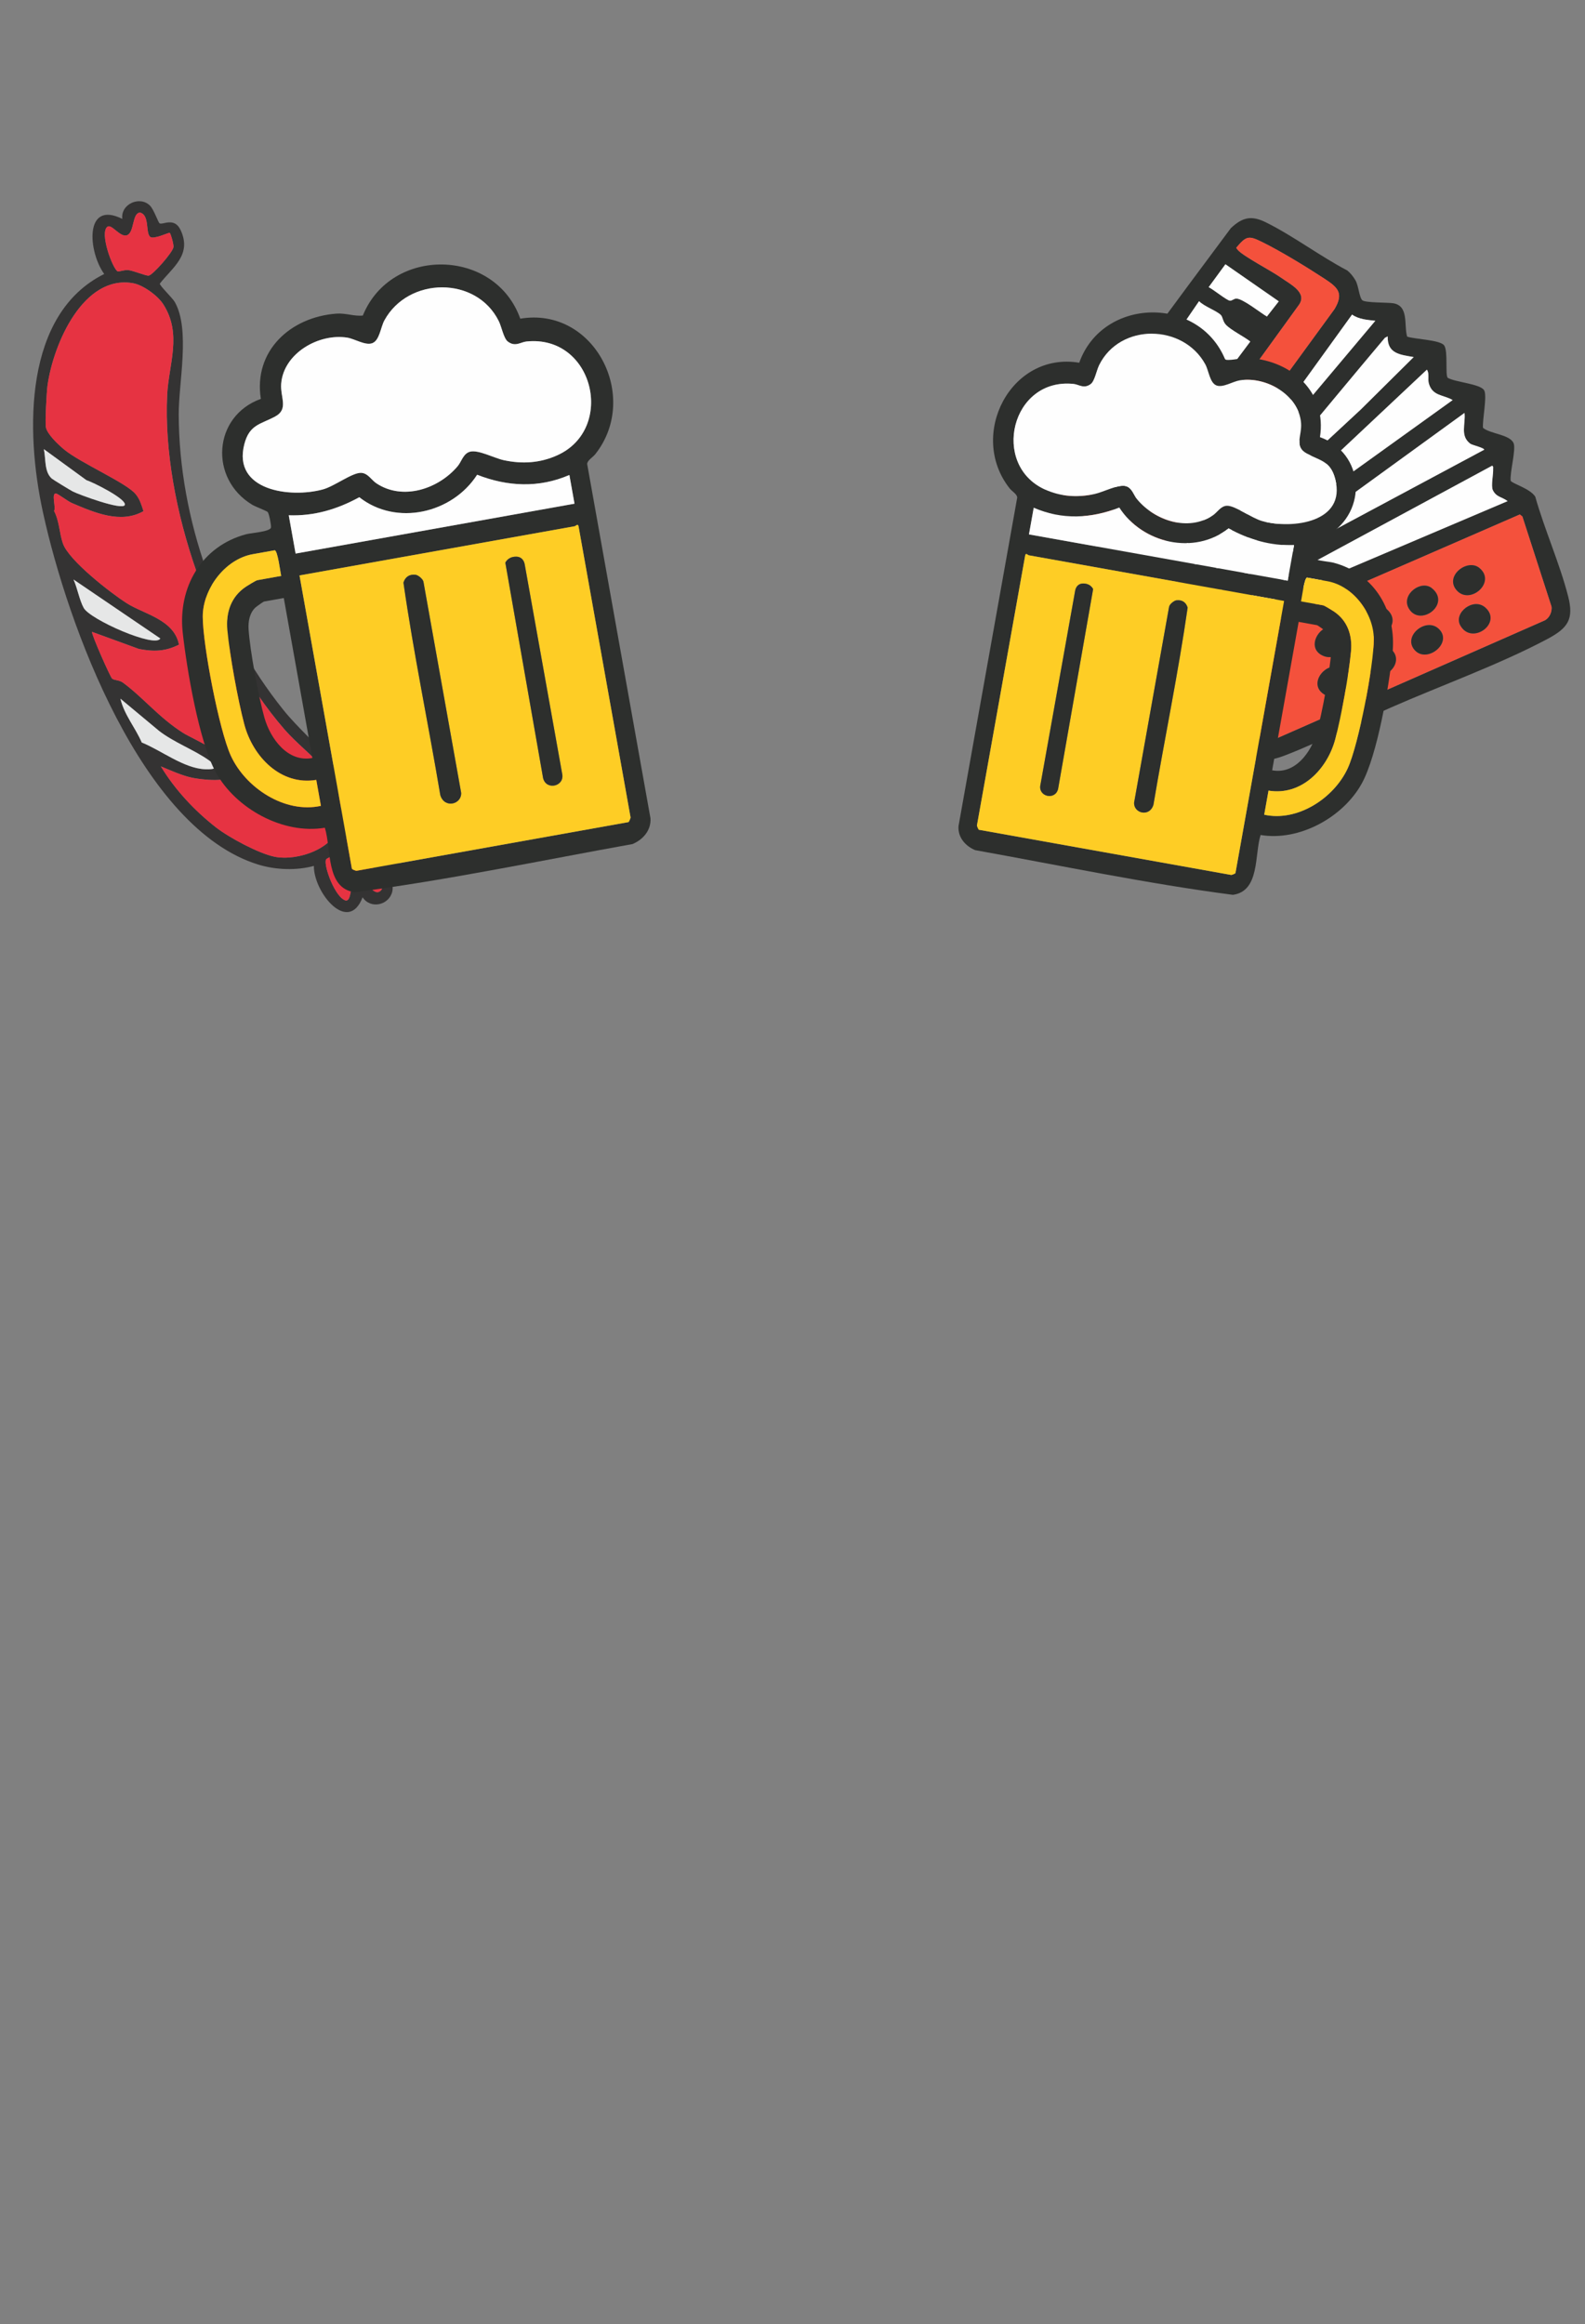 <?xml version="1.0" encoding="UTF-8"?>
<svg id="Capa_1" xmlns="http://www.w3.org/2000/svg" version="1.1" viewBox="0 0 962 1410.08">
  <rect x="0" y="0" width="962" height="1410.08" fill="#808080" stroke="none"/>
  <!-- Generator: Adobe Illustrator 29.8.1, SVG Export Plug-In . SVG Version: 2.1.1 Build 2)  -->
  <defs>
    <style>
      .st0 {
        fill: #e63342;
      }

      .st1 {
        fill: #343333;
      }

      .st2 {
        fill: #2d2f2d;
      }

      .st3 {
        fill: #e6e7e7;
      }

      .st4 {
        fill: #f4513c;
      }

      .st5 {
        fill: #fecd25;
      }

      .st6 {
        fill: #fefefe;
      }
    </style>
  </defs>
  <g>
    <path class="st1" d="M63.25,166.22c-9.8-13.48-12.26-45.01,10.98-33.42-1.14-9.07,10.78-14.25,16.89-7.96,2.24,2.31,4.94,10.12,5.71,10.63,1.84,1.21,8.98-4.09,12.82,4.17,6.99,15.07-5.08,22.65-12.68,32.47.46,1.83,7.67,8.57,9.14,11.16,9.45,16.66,2.32,48.81,2.36,68.05.12,63.24,23.82,129.98,63.57,179.44,17.08,21.24,44.67,37.84,41.05,68.73,1.48,2.93,21.68-.88,28.11,11.88,7.11,14.12-4.73,13.94-5.26,16.71-.36,1.88,3.34,7.93,2.13,12.9-1.97,8.1-13.06,10.82-18,3.4-8.74,22.73-29.73-3.01-29.57-19.05-10.46,2.86-23.01,2.46-33.63-.78-70.76-21.63-115.81-145.24-130.78-213.63-10.95-50.02-11.32-120.67,37.18-144.7ZM55.88,383.36c-.47,1.42,11.03,27.33,12.17,28.32,1.22,1.06,4.36.82,6.52,2.4,12.41,9.1,21.78,21.15,36.57,30.54,5.97,3.79,33.87,15.32,30.74,24.68-1.99,5.94-19.95,3.61-25.1,2.56-6.13-1.25-13.27-4.48-19.13-6.92,8.62,14.24,20.52,26.89,33.3,36.89,8.21,6.42,26.29,16.01,35.7,17.91,13.7,2.78,37.15-4.78,39.7-20.79,4.47-28.09-18.8-39.25-33.87-56.64-43.71-50.42-74.16-135.91-71.02-202.57.89-18.8,9.29-37.01-2.38-55.18-3.43-5.33-12.32-11.69-18.28-12.75-29.9-5.32-48.28,36.08-51.96,62.01-.53,3.75-1.55,22.44-.98,25.39.83,4.28,7.61,10.59,11.04,13.45,9.8,8.17,37.78,20.2,43.43,27.09,2.58,3.15,3.54,6.57,4.76,10.35-13.75,7.8-29.62.97-43.46-4.94-2.49-1.06-8.43-5.65-9.65-5.77-3.02-.31.16,8.63-1.16,10.58,3.25,6.24,3.22,13.62,5.38,19.77,3.64,10.36,28.99,29.96,38.61,36.13,10.48,6.72,28.84,9.88,31.83,25.2-8.26,4.17-15.31,4.36-24.3,2.63l-28.45-10.37ZM44.63,351.59c2.39,5.27,3.48,12.2,6.15,17.16,3.81,7.09,43.53,24.56,46.5,18.58l-52.65-35.75ZM73.1,423.89c2.35,9.85,8.99,17.4,12.95,26.55,11.88,4.79,25.52,15.68,38.34,16.22,6.66.28,8.76-.91,2.4-5.42-8.94-6.34-21.16-10.81-30.22-17.81l-23.46-19.55ZM26.61,272.49c1.3,5.85.14,13.61,4.78,17.81.7.64,11.33,7.12,12.81,7.87,3.77,1.92,30.16,11.66,31.53,8.19,1.39-3.52-19.56-13.97-23.23-15.02l-25.89-18.86ZM197.92,521.41c-1.79,3.34,5.67,23.82,12.17,24.94,3.82-.34,1.39-10.54,7.12-11.93,5.55-1.35,9.1,9.7,13.65,6.11,3.98-3.14-4.48-11.32-4.13-15.59.53-6.39,14.92-2.56,7.5-12.48-2.24-2.99-19.45-6.13-22.55-5.24-1.72.49-6.28,8.5-8.45,10.84-1.46,1.57-4.83,2.48-5.3,3.34ZM91.16,143.71c-2.98-2.53-.22-13.23-6.12-14.73-4.95.08-3.35,12.09-7.97,13.74-4.15,1.48-9.26-6.97-11.83-5.18-5.03,3.5,3.1,25.55,6.21,27.13.51.26,4.23-1.04,6.27-.83,3.34.35,10.93,3.64,12.56,3.37,2.47-.4,14.78-14.3,15.02-17.42.13-1.77-1.69-8.21-2.31-8.53-.56-.29-9.78,4.2-11.83,2.45Z"/>
    <path class="st0" d="M55.88,383.36l28.45,10.37c8.99,1.73,16.04,1.54,24.3-2.63-2.99-15.32-21.35-18.49-31.83-25.2-9.62-6.16-34.97-25.77-38.61-36.13-2.16-6.15-2.13-13.53-5.38-19.77,1.32-1.95-1.86-10.89,1.16-10.58,1.23.12,7.16,4.71,9.65,5.77,13.84,5.91,29.71,12.74,43.46,4.94-1.22-3.78-2.18-7.21-4.76-10.35-5.65-6.89-33.63-18.92-43.43-27.09-3.44-2.87-10.22-9.17-11.04-13.45-.57-2.95.45-21.64.98-25.39,3.68-25.93,22.06-67.33,51.96-62.01,5.96,1.06,14.85,7.42,18.28,12.75,11.68,18.17,3.27,36.39,2.38,55.18-3.14,66.66,27.3,152.15,71.02,202.57,15.08,17.39,38.34,28.55,33.87,56.64-2.55,16.01-25.99,23.57-39.7,20.79-9.42-1.91-27.5-11.49-35.7-17.91-12.78-10-24.68-22.65-33.3-36.89,5.86,2.44,13,5.67,19.13,6.92,5.15,1.05,23.11,3.38,25.1-2.56,3.13-9.36-24.77-20.88-30.74-24.68-14.78-9.39-24.16-21.44-36.57-30.54-2.16-1.58-5.3-1.34-6.52-2.4-1.14-.99-12.64-26.91-12.17-28.32Z"/>
    <path class="st0" d="M91.16,143.71c2.05,1.74,11.27-2.75,11.83-2.45.61.32,2.44,6.76,2.31,8.53-.23,3.12-12.54,17.02-15.02,17.42-1.63.26-9.22-3.03-12.56-3.37-2.04-.21-5.76,1.09-6.27.83-3.11-1.59-11.24-23.63-6.21-27.13,2.57-1.79,7.67,6.67,11.83,5.18,4.62-1.65,3.02-13.66,7.97-13.74,5.9,1.51,3.15,12.2,6.12,14.73Z"/>
    <path class="st0" d="M197.92,521.41c.46-.87,3.84-1.77,5.3-3.34,2.17-2.34,6.73-10.35,8.45-10.84,3.1-.89,20.31,2.25,22.55,5.24,7.42,9.92-6.97,6.08-7.5,12.48-.35,4.28,8.12,12.45,4.13,15.59-4.55,3.59-8.09-7.46-13.65-6.11-5.73,1.39-3.3,11.58-7.12,11.93-6.49-1.12-13.95-21.6-12.17-24.94Z"/>
    <path class="st3" d="M73.1,423.89l23.46,19.55c9.06,7,21.28,11.47,30.22,17.81,6.37,4.51,4.26,5.7-2.4,5.42-12.82-.54-26.46-11.43-38.34-16.22-3.96-9.15-10.6-16.7-12.95-26.55Z"/>
    <path class="st3" d="M44.63,351.59l52.65,35.75c-2.97,5.98-42.69-11.49-46.5-18.58-2.67-4.97-3.76-11.89-6.15-17.16Z"/>
    <path class="st3" d="M26.61,272.49l25.89,18.86c3.68,1.05,24.62,11.5,23.23,15.02-1.36,3.47-27.76-6.27-31.53-8.19-1.48-.75-12.11-7.24-12.81-7.87-4.64-4.2-3.48-11.96-4.78-17.81Z"/>
  </g>
  <g>
    <path class="st2" d="M705.86,347.15c-3-.82-8.35,1.93-14.69-.78-8.69-3.71-44.27-26.5-51.1-32.82-14.6-13.53,1.06-28.99,9.51-41.13,31.54-45.3,64.47-89.81,97.49-134.03,7.23-6.76,12.66-7.76,21.34-3.45,16.69,8.3,32.74,20.46,49.36,29.18,2.02,1.66,3.64,3.76,4.95,6.01,1.89,3.25,2.29,10.69,4.24,12.11,2.06,1.51,15.35,1.2,18.66,1.74,9.64,1.58,6.38,13.35,8.43,20.23,4.42,1.6,20.08,1.94,22.48,5.35,2.44,3.47.55,17.67,2.12,19.64,4.58,2.69,19.31,3.6,22.03,7.41,2.18,3.06-1.09,18.37-.59,22.96,4.42,3.67,15.86,3.93,18.48,9.07,1.83,3.58-2.33,18.17-1.67,23,.78,1.75,11.79,4.69,14.91,9.68,5.67,20.06,14.76,40.3,19.94,60.37,3.6,13.98-.05,19.31-12.61,25.99-29.26,15.55-64.44,28.16-95.03,41.59-20.9,9.17-42.27,20.55-63.47,28.73-5.64,2.18-10.82,3.89-16.9,2.07-9.09-2.72-10.71-8.75-13.99-16.58-7.3-17.39-12.31-36.56-20.14-53.9.73-14.11.67-21.99-10.04-32.75-1.49-1.49-12.19-9.28-13.68-9.69ZM900.83,272.83c.19-1.1-7.35-2.82-8.44-3.65-6.42-4.84-2.72-11.98-3.52-18.68l-151.14,109.63,163.11-87.31ZM881.68,242.7c-5.79-3.34-12.18-2.34-14.43-9.98-.81-2.75.47-6.03-1.2-8.46l-134.19,126.08,149.83-107.64ZM772.49,298.04l53.43-49.6,32.11-31.81c-8.14-1.48-16.04-1.91-15.78-12.56l-1.68.88c-38.99,46.2-76.93,93.3-117.08,138.52.71,1.16,1.79-.48,2.4-1.07,4.58-4.39,9.42-8.53,13.96-12.93,7.82-7.58,14.94-15.84,23.08-23.17,3.34-3.01,8.05-5.43,9.57-8.26ZM915.02,304.02c-3.33-2.58-6.87-2.34-8.95-6.66-1.24-2.57.38-9.78.18-12.88-.05-.78.36-1.24-.6-1.94l-161.79,87.34c-4.28,1.59-.82,4.27-1.92,7.69l173.09-73.54ZM715.71,336.12l119.03-141.51c-4.84-.54-10.03-.87-14.12-3.76l-104.91,145.27ZM741.8,390.71c8.26,17.97,13.94,36.97,21.06,55.39,1.14,2.4,4.74,4.17,7.37,3.89l167.53-73.7c2.76-1.61,4.29-5.13,3.93-8.21l-17.7-54.74-1.55-1.22-180.64,78.6ZM650.35,291.72c-5.29,4.18-7.28,9.19-1.88,14.18,7.24,6.69,34.35,24.14,43.52,28.52,3.51,1.68,6.34,3.33,10.12.89l107.87-147.81c5.73-9.67,2.06-13.06-6.2-18.47-10.71-7-26.45-16.65-37.79-22.21-7.94-3.9-9.51-3.94-15.69,3.51.3.54.7,1.02,1.12,1.48,3.49,3.86,20.32,12.56,26.08,16.65,5.52,3.93,16.24,9.03,10.81,16.57l-94.87,131.05c-2.98,1.64-4.61,1.21-7.41-.24-12.01-6.21-23.71-17.39-35.7-24.11ZM776.14,182.82l-32.39-22.5-10.17,13.9c2.65,1.26,10.72,7.8,12.77,8.18,1.26.23,2.47-1.18,3.9-1.25,3.85-.2,14.94,8.78,18.68,10.87l7.2-9.2ZM748.1,221.56l10.76-14.37c-3.87-3.04-11.56-6.8-14.74-10.09-2.02-2.09-1.92-4.7-3.1-5.96-2.35-2.49-10.48-5.38-13.25-8.44l-13.8,20.14c3.44,1.01,9.17,6.56,12.04,7.29,1.32.34,2.58-.63,3.82-.55,4.13.27,14.75,9.1,18.27,11.98ZM727.14,249.81c1.5-2.03,10.42-12.86,9.84-14.17-3.46-3.54-8.88-6.2-12.24-9.6-2.66-2.69-3.84-6.32-5.99-8.38-2.58-2.48-7.73-4.43-10.64-6.83l-14.73,19.55c-.04.93,11.24,8.24,12.69,8.61,1.58.4,2.56-.59,3.83-.58,3.58.02,14.01,8.88,17.25,11.41ZM716.76,264.75c-.08-1.41-11.54-8.81-13.47-10.95-2.19-2.42-2.03-4.76-3.51-6.37-.9-.97-11.86-7.95-12.6-7.9l-14.28,19.69c.03.68,9.9,7.23,11.18,7.76,2.02.83,3.5-.06,5.35.24,4.39.73,13.76,8.24,17.25,11.43l10.09-13.9ZM696.95,293.13c.13-1.23-14.51-10.16-16.43-13.4-.69-1.17-.46-2.73-1.28-3.71-2.6-3.09-9.92-5.34-12.66-8.92-2.39,5.37-6.56,10.34-10.29,14.95l32.51,21.44,8.16-10.36Z"/>
    <path class="st4" d="M741.8,390.71l180.64-78.6,1.55,1.22,17.7,54.74c.36,3.09-1.17,6.6-3.93,8.21l-167.53,73.7c-2.63.28-6.23-1.48-7.37-3.89-7.12-18.42-12.8-37.42-21.06-55.39ZM897.8,344.48c-7.2-5.77-21.14,4.94-13.8,13.52,8.1,9.46,24.55-4.91,13.8-13.52ZM901.51,368.58c-7.22-6.41-19.53,3.21-15.16,10.92,6.93,12.22,25.8-1.48,15.16-10.92ZM868.98,356.78c-6.5-5.17-18.64,3.89-14.03,12.17,6.69,12,26.23-2.46,14.03-12.17ZM873.21,381.47c-7.45-7-21.05,3.69-15.32,11.99,7.07,10.23,24.57-3.29,15.32-11.99ZM841.23,369.21c-7.42-5.9-20.86,6.37-12.4,14.42,8.24,7.84,23.71-5.42,12.4-14.42ZM844.87,394.37c-7.22-7.24-20.02,2.59-15.67,10.33,7.29,12.99,24.48-1.49,15.67-10.33ZM813.97,382.24c-10.04-8.57-23.52,10.16-10.93,15.63,9.68,4.2,18.98-8.75,10.93-15.63ZM816.05,406.67c-9.21-8.59-24.36,8.54-11.43,15.13,8.81,4.49,18.89-8.17,11.43-15.13Z"/>
    <path class="st4" d="M650.35,291.72c11.99,6.72,23.69,17.9,35.7,24.11,2.8,1.45,4.42,1.87,7.41.24l94.87-131.05c5.42-7.54-5.3-12.65-10.81-16.57-5.76-4.1-22.59-12.8-26.08-16.65-.42-.46-.82-.94-1.12-1.48,6.17-7.45,7.74-7.4,15.69-3.51,11.34,5.57,27.08,15.21,37.79,22.21,8.26,5.4,11.93,8.8,6.2,18.47l-107.87,147.81c-3.78,2.44-6.6.79-10.12-.89-9.17-4.38-36.28-21.83-43.52-28.52-5.41-4.99-3.41-10,1.88-14.18Z"/>
    <path class="st6" d="M915.02,304.02l-173.09,73.54c1.1-3.42-2.36-6.1,1.92-7.69l161.79-87.34c.96.7.55,1.17.6,1.94.21,3.1-1.42,10.31-.18,12.88,2.08,4.33,5.63,4.08,8.95,6.66Z"/>
    <path class="st6" d="M900.83,272.83l-163.11,87.31,151.14-109.63c.8,6.7-2.9,13.84,3.52,18.68,1.09.82,8.64,2.55,8.44,3.65Z"/>
    <path class="st6" d="M881.68,242.7l-149.83,107.64,134.19-126.08c1.67,2.44.39,5.71,1.2,8.46,2.25,7.65,8.64,6.64,14.43,9.98Z"/>
    <path class="st6" d="M772.49,298.04c-1.52,2.83-6.23,5.25-9.57,8.26-8.13,7.34-15.26,15.6-23.08,23.17-4.54,4.4-9.38,8.54-13.96,12.93-.61.59-1.69,2.23-2.4,1.07,40.15-45.22,78.09-92.32,117.08-138.52l1.68-.88c-.26,10.65,7.64,11.07,15.78,12.56l-32.11,31.81-53.43,49.6Z"/>
    <path class="st6" d="M715.71,336.12l104.91-145.27c4.09,2.89,9.28,3.22,14.12,3.76l-119.03,141.51Z"/>
    <path class="st6" d="M716.76,264.75l-10.09,13.9c-3.49-3.19-12.86-10.7-17.25-11.43-1.85-.31-3.32.59-5.35-.24-1.27-.52-11.15-7.08-11.18-7.76l14.28-19.69c.74-.06,11.7,6.93,12.6,7.9,1.48,1.6,1.32,3.94,3.51,6.37,1.93,2.13,13.4,9.54,13.47,10.95Z"/>
    <path class="st6" d="M727.14,249.81c-3.24-2.53-13.67-11.39-17.25-11.41-1.26,0-2.25.98-3.83.58-1.45-.37-12.73-7.68-12.69-8.61l14.73-19.55c2.91,2.39,8.07,4.35,10.64,6.83,2.15,2.07,3.34,5.69,5.99,8.38,3.36,3.4,8.78,6.06,12.24,9.6.59,1.31-8.34,12.14-9.84,14.17Z"/>
    <path class="st6" d="M748.1,221.56c-3.52-2.88-14.13-11.7-18.27-11.98-1.24-.08-2.51.88-3.82.55-2.87-.73-8.6-6.28-12.04-7.29l13.8-20.14c2.77,3.06,10.89,5.95,13.25,8.44,1.19,1.26,1.09,3.87,3.1,5.96,3.18,3.3,10.88,7.06,14.74,10.09l-10.76,14.37Z"/>
    <path class="st6" d="M696.95,293.13l-8.16,10.36-32.51-21.44c3.73-4.61,7.9-9.58,10.29-14.95,2.75,3.58,10.06,5.83,12.66,8.92.82.98.59,2.53,1.28,3.71,1.92,3.24,16.56,12.17,16.43,13.4Z"/>
    <path class="st6" d="M776.14,182.82l-7.2,9.2c-3.74-2.1-14.82-11.07-18.68-10.87-1.43.07-2.64,1.48-3.9,1.25-2.05-.37-10.12-6.92-12.77-8.18l10.17-13.9,32.39,22.5Z"/>
    <path class="st2" d="M813.97,382.24c8.05,6.87-1.25,19.83-10.93,15.63-12.59-5.47.89-24.2,10.93-15.63Z"/>
    <path class="st2" d="M897.8,344.48c10.75,8.61-5.7,22.98-13.8,13.52-7.34-8.58,6.59-19.29,13.8-13.52Z"/>
    <path class="st2" d="M816.05,406.67c7.46,6.96-2.62,19.62-11.43,15.13-12.93-6.59,2.22-23.71,11.43-15.13Z"/>
    <path class="st2" d="M841.23,369.21c11.3,8.99-4.17,22.26-12.4,14.42-8.46-8.05,4.99-20.32,12.4-14.42Z"/>
    <path class="st2" d="M901.51,368.58c10.64,9.45-8.23,23.14-15.16,10.92-4.37-7.71,7.94-17.33,15.16-10.92Z"/>
    <path class="st2" d="M868.98,356.78c12.2,9.71-7.34,24.17-14.03,12.17-4.61-8.28,7.52-17.34,14.03-12.17Z"/>
    <path class="st2" d="M873.21,381.47c9.25,8.69-8.25,22.21-15.32,11.99-5.73-8.29,7.88-18.98,15.32-11.99Z"/>
    <path class="st2" d="M844.87,394.37c8.81,8.84-8.38,23.32-15.67,10.33-4.34-7.74,8.45-17.58,15.67-10.33Z"/>
  </g>
  <g id="_39ps4Z.tif">
    <g>
      <path class="st2" d="M315.79,193.33c44.87-7.5,73.02,47.39,45.53,82.19-1.49,1.89-4.91,3.78-4.94,6l38.41,214.86c.51,7.29-4.46,12.96-10.86,15.68-56.08,10.09-112.28,21.9-168.64,29.24-17.73-2.42-14.08-26.27-18.13-39.13-25.35,4.24-54.07-11.61-66.22-33.71-10.16-18.5-17.68-63.07-20.05-84.83-2.95-27.19,11.34-52.35,38.6-59.54,2.97-.78,14.62-1.51,14.98-4.09.19-1.38-1.12-8.37-1.99-9.37-.6-.68-7.53-3.29-9.31-4.36-26.45-15.83-23.89-53.86,5.15-64.27-4.59-29.16,18-49.69,45.91-51.73,5.63-.41,10.73,1.73,15.99,1.16,17.19-42.2,80.31-41.01,95.56,1.91h0ZM302.74,194.85c-13.56-27.46-54.89-27.07-69.43-.49-2.31,4.22-2.91,12.14-7.33,13.84-4.18,1.61-10.66-2.62-15.2-3.35-17.22-2.76-38.68,9.44-40.12,27.95-.65,8.29,4.74,15.4-3.71,19.93-8.88,4.76-15.58,4.81-18.66,16.78-7.26,28.16,27.86,32.83,47.7,27.41,7.01-1.92,17.54-10.06,23-10.05,4.16,0,6.45,4.34,9.41,6.32,16.04,10.73,37.83,3.45,49.44-10.44,2.24-2.67,3.35-7.59,7.4-8.7,5-1.37,14.76,3.9,20.48,5.13,11.18,2.42,22.07,1.78,32.58-2.99,35.48-16.09,22.03-73.23-18.79-69-3.57.37-6.75,3.44-11.24.07-2.59-1.95-3.75-8.82-5.52-12.41h0ZM179.41,335.84l169.28-30.26-3.11-17.42c-18.5,8.02-37.56,7.09-55.99-.14-15.1,23.46-48.99,31.35-71.51,13.64-13.47,7.35-27.33,11.48-42.83,10.95l4.15,23.23h0ZM191.96,473.14c-21.59,3.57-38.5-14.1-43.69-33.72-3.92-14.81-8.87-42.04-10.28-57.25-.98-10.65,2.24-20.23,11.3-26.26,1.15-.77,6.08-3.78,6.88-3.92l14.52-2.6c-.53-1.86-2.14-15.88-4.06-15.54l-13.28,2.37c-16.78,3-30.24,21.04-30.29,37.73-.05,17.1,9.95,69.05,17.02,84.49,8.95,19.55,32.81,35.27,54.69,30.45l-2.82-15.76h.01ZM213.59,527.05c.06.36,2.09,1.17,2.75,1.26l165.17-29.56c.33-.29,1.26-2.55,1.22-2.78l-31.58-176.69c-.33-1.85-2.01-.07-2.15-.04l-167.21,29.89,31.8,177.94v-.02ZM172.24,362.8l-12.03,2.15c-.37.07-4.56,3.03-5.21,3.64-3.52,3.31-4.41,8.43-4.13,13.1.78,12.65,6.11,41.39,9.62,53.73,3.63,12.77,14.17,27.26,29.1,24.44l-17.35-97.06h0Z"/>
      <path class="st5" d="M348.99,319.23c.13-.02,1.82-1.8,2.15.04l31.58,176.69c.04.23-.88,2.49-1.22,2.78l-165.17,29.56c-.66-.09-2.69-.9-2.75-1.26l-31.8-177.94,167.21-29.89v.02ZM306.7,341.34l22.93,130.75c1.93,7.73,13.42,4.98,11.53-2.89l-22.72-126.97c-.51-2.51-2.2-4.4-4.87-4.51-2.92-.12-5.47,1.04-6.87,3.62h0ZM244.87,353.47c6.17,43.04,15.16,85.93,22.37,128.91,2.5,8.32,13,5.63,12.66-1.38l-22.85-127.84c-.17-1.82-3.26-4.28-4.87-4.47-3.72-.43-6.24,1.31-7.31,4.77h0Z"/>
      <path class="st6" d="M308.26,207.25c-2.59-1.95-3.75-8.82-5.52-12.41-13.56-27.46-54.89-27.07-69.43-.49-2.31,4.22-2.91,12.14-7.33,13.84-4.18,1.61-10.66-2.62-15.2-3.35-17.22-2.76-38.68,9.44-40.12,27.95-.65,8.29,4.74,15.4-3.71,19.93-8.88,4.76-15.58,4.81-18.66,16.78-7.26,28.16,27.86,32.83,47.7,27.41,7.01-1.92,17.54-10.06,23-10.05,4.16,0,6.45,4.34,9.41,6.32,16.04,10.73,37.83,3.45,49.44-10.44,2.24-2.67,3.35-7.59,7.4-8.7,5-1.37,14.76,3.9,20.48,5.13,11.18,2.42,22.07,1.78,32.58-2.99,35.48-16.09,22.03-73.23-18.79-69-3.57.37-6.75,3.44-11.24.07h0Z"/>
      <path class="st6" d="M175.26,312.61l4.15,23.23,169.28-30.26-3.11-17.42c-18.5,8.02-37.56,7.09-55.99-.14-15.1,23.46-48.99,31.35-71.51,13.64-13.47,7.35-27.33,11.48-42.83,10.95h0Z"/>
      <path class="st5" d="M194.78,488.9l-2.82-15.76c-21.59,3.57-38.5-14.1-43.69-33.72-3.92-14.81-8.87-42.04-10.28-57.25-.98-10.65,2.24-20.23,11.3-26.26,1.15-.77,6.08-3.78,6.88-3.92l14.52-2.6c-.53-1.86-2.14-15.88-4.06-15.54l-13.28,2.37c-16.78,3-30.24,21.04-30.29,37.73-.05,17.1,9.95,69.05,17.02,84.49,8.95,19.55,32.81,35.27,54.69,30.45h.01Z"/>
      <path class="st2" d="M252.18,348.7c-3.72-.43-6.24,1.31-7.31,4.77,6.17,43.04,15.16,85.93,22.37,128.91,2.5,8.32,13,5.63,12.66-1.38l-22.85-127.84c-.17-1.82-3.26-4.28-4.87-4.47h0Z"/>
      <path class="st2" d="M313.57,337.71c-2.92-.12-5.47,1.04-6.87,3.62l22.93,130.75c1.93,7.73,13.42,4.98,11.53-2.89l-22.72-126.97c-.51-2.51-2.2-4.4-4.87-4.51Z"/>
    </g>
  </g>
  <g id="_39ps4Z.tif-2">
    <g>
      <path class="st2" d="M743.69,218.28c4.89.53,9.62-1.45,14.84-1.07,25.9,1.9,46.85,20.94,42.6,47.99,26.94,9.66,29.32,44.94,4.78,59.63-1.65.99-8.09,3.41-8.64,4.04-.81.92-2.02,7.41-1.84,8.69.34,2.39,11.14,3.07,13.89,3.8,25.29,6.68,38.55,30.01,35.81,55.24-2.19,20.19-9.17,61.54-18.6,78.69-11.27,20.51-37.92,35.21-61.43,31.28-3.75,11.93-.37,34.06-16.82,36.3-52.29-6.81-104.43-17.77-156.45-27.12-5.94-2.52-10.55-7.78-10.08-14.54l35.63-199.33c-.02-2.06-3.19-3.82-4.58-5.57-25.51-32.28.61-83.2,42.23-76.25,14.15-39.82,72.7-40.93,88.65-1.78h.01ZM662.02,232.98c-4.16,3.13-7.12.28-10.43-.06-37.87-3.92-50.35,49.08-17.43,64.01,9.75,4.42,19.85,5.02,30.22,2.77,5.3-1.15,14.36-6.04,19-4.76,3.76,1.03,4.79,5.59,6.86,8.07,10.78,12.89,30.99,19.64,45.87,9.68,2.75-1.84,4.86-5.86,8.73-5.86,5.07,0,14.84,7.55,21.34,9.33,18.4,5.03,50.99.7,44.25-25.43-2.86-11.1-9.07-11.15-17.31-15.57-7.84-4.2-2.84-10.79-3.44-18.49-1.34-17.17-21.25-28.48-37.22-25.93-4.21.67-10.22,4.6-14.1,3.11-4.1-1.58-4.65-8.92-6.8-12.84-13.49-24.66-51.83-25.02-64.41.46-1.64,3.33-2.72,9.7-5.12,11.51h-.01ZM785.41,330.72c-14.37.49-27.23-3.34-39.73-10.16-20.89,16.43-52.32,9.11-66.34-12.65-17.1,6.7-34.78,7.57-51.94.13l-2.89,16.16,157.04,28.07,3.85-21.55h.01ZM767.3,494.26c20.29,4.47,42.43-10.11,50.74-28.25,6.56-14.33,15.84-62.52,15.79-78.39-.05-15.48-12.53-32.22-28.1-35l-12.32-2.2c-1.78-.32-3.28,12.69-3.77,14.42l13.47,2.41c.75.13,5.32,2.93,6.38,3.64,8.41,5.6,11.4,14.49,10.49,24.36-1.3,14.11-5.9,39.37-9.53,53.11-4.82,18.2-20.51,34.6-40.53,31.28l-2.61,14.62h0ZM779.36,364.58l-155.12-27.73c-.12-.02-1.69-1.67-1.99.04l-29.3,163.92c-.04.22.82,2.31,1.13,2.58l153.23,27.43c.61-.08,2.49-.83,2.55-1.17l29.51-165.07h-.01ZM772.12,467.32c13.85,2.62,23.63-10.83,26.99-22.67,3.25-11.45,8.2-38.11,8.92-49.84.27-4.34-.56-9.09-3.83-12.16-.59-.56-4.49-3.31-4.83-3.37l-11.16-2-16.09,90.04h0Z"/>
      <path class="st5" d="M779.36,364.58l-29.51,165.07c-.06.34-1.94,1.09-2.55,1.17l-153.23-27.43c-.31-.27-1.17-2.37-1.13-2.58l29.3-163.92c.31-1.71,1.87-.06,1.99-.04l155.12,27.73h.01ZM657.1,354c-2.48.1-4.04,1.86-4.52,4.18l-21.08,117.79c-1.75,7.3,8.9,9.85,10.69,2.68l21.27-121.3c-1.3-2.4-3.66-3.47-6.37-3.36h.01ZM714.05,364.19c-1.5.17-4.37,2.46-4.52,4.15l-21.2,118.6c-.31,6.5,9.42,9,11.74,1.28,6.69-39.88,15.03-79.66,20.76-119.59-.99-3.21-3.33-4.82-6.78-4.43h0Z"/>
      <path class="st6" d="M662.02,232.98c2.4-1.81,3.48-8.18,5.12-11.51,12.58-25.48,50.92-25.11,64.41-.46,2.14,3.92,2.7,11.26,6.8,12.84,3.88,1.5,9.89-2.43,14.1-3.11,15.97-2.56,35.88,8.76,37.22,25.93.6,7.69-4.4,14.28,3.44,18.49,8.24,4.41,14.45,4.46,17.31,15.57,6.74,26.13-25.85,30.46-44.25,25.43-6.5-1.78-16.27-9.33-21.34-9.33-3.86,0-5.98,4.03-8.73,5.86-14.88,9.96-35.09,3.2-45.87-9.68-2.07-2.48-3.11-7.04-6.86-8.07-4.64-1.28-13.69,3.61-19,4.76-10.37,2.25-20.47,1.65-30.22-2.77-32.92-14.93-20.44-67.93,17.43-64.01,3.31.34,6.27,3.19,10.43.06h0Z"/>
      <path class="st6" d="M785.41,330.72l-3.85,21.55-157.04-28.07,2.89-16.16c17.16,7.44,34.84,6.57,51.94-.13,14.01,21.76,45.45,29.08,66.34,12.65,12.5,6.82,25.36,10.65,39.73,10.16h-.01Z"/>
      <path class="st5" d="M767.3,494.26l2.61-14.62c20.03,3.32,35.72-13.08,40.53-31.28,3.64-13.74,8.23-39,9.53-53.11.91-9.88-2.08-18.76-10.49-24.36-1.07-.71-5.64-3.51-6.38-3.64l-13.47-2.41c.49-1.72,1.99-14.73,3.77-14.42l12.32,2.2c15.57,2.78,28.05,19.52,28.1,35,.05,15.87-9.23,64.06-15.79,78.39-8.3,18.14-30.44,32.72-50.74,28.25h0Z"/>
      <path class="st2" d="M714.05,364.19c3.45-.4,5.79,1.22,6.78,4.43-5.73,39.93-14.06,79.72-20.76,119.59-2.32,7.72-12.06,5.22-11.74-1.28l21.2-118.6c.15-1.69,3.02-3.97,4.52-4.15h0Z"/>
      <path class="st2" d="M657.1,354c2.71-.11,5.07.96,6.37,3.36l-21.27,121.3c-1.79,7.17-12.45,4.62-10.69-2.68l21.08-117.79c.48-2.33,2.04-4.09,4.52-4.18h-.01Z"/>
    </g>
  </g>
</svg>